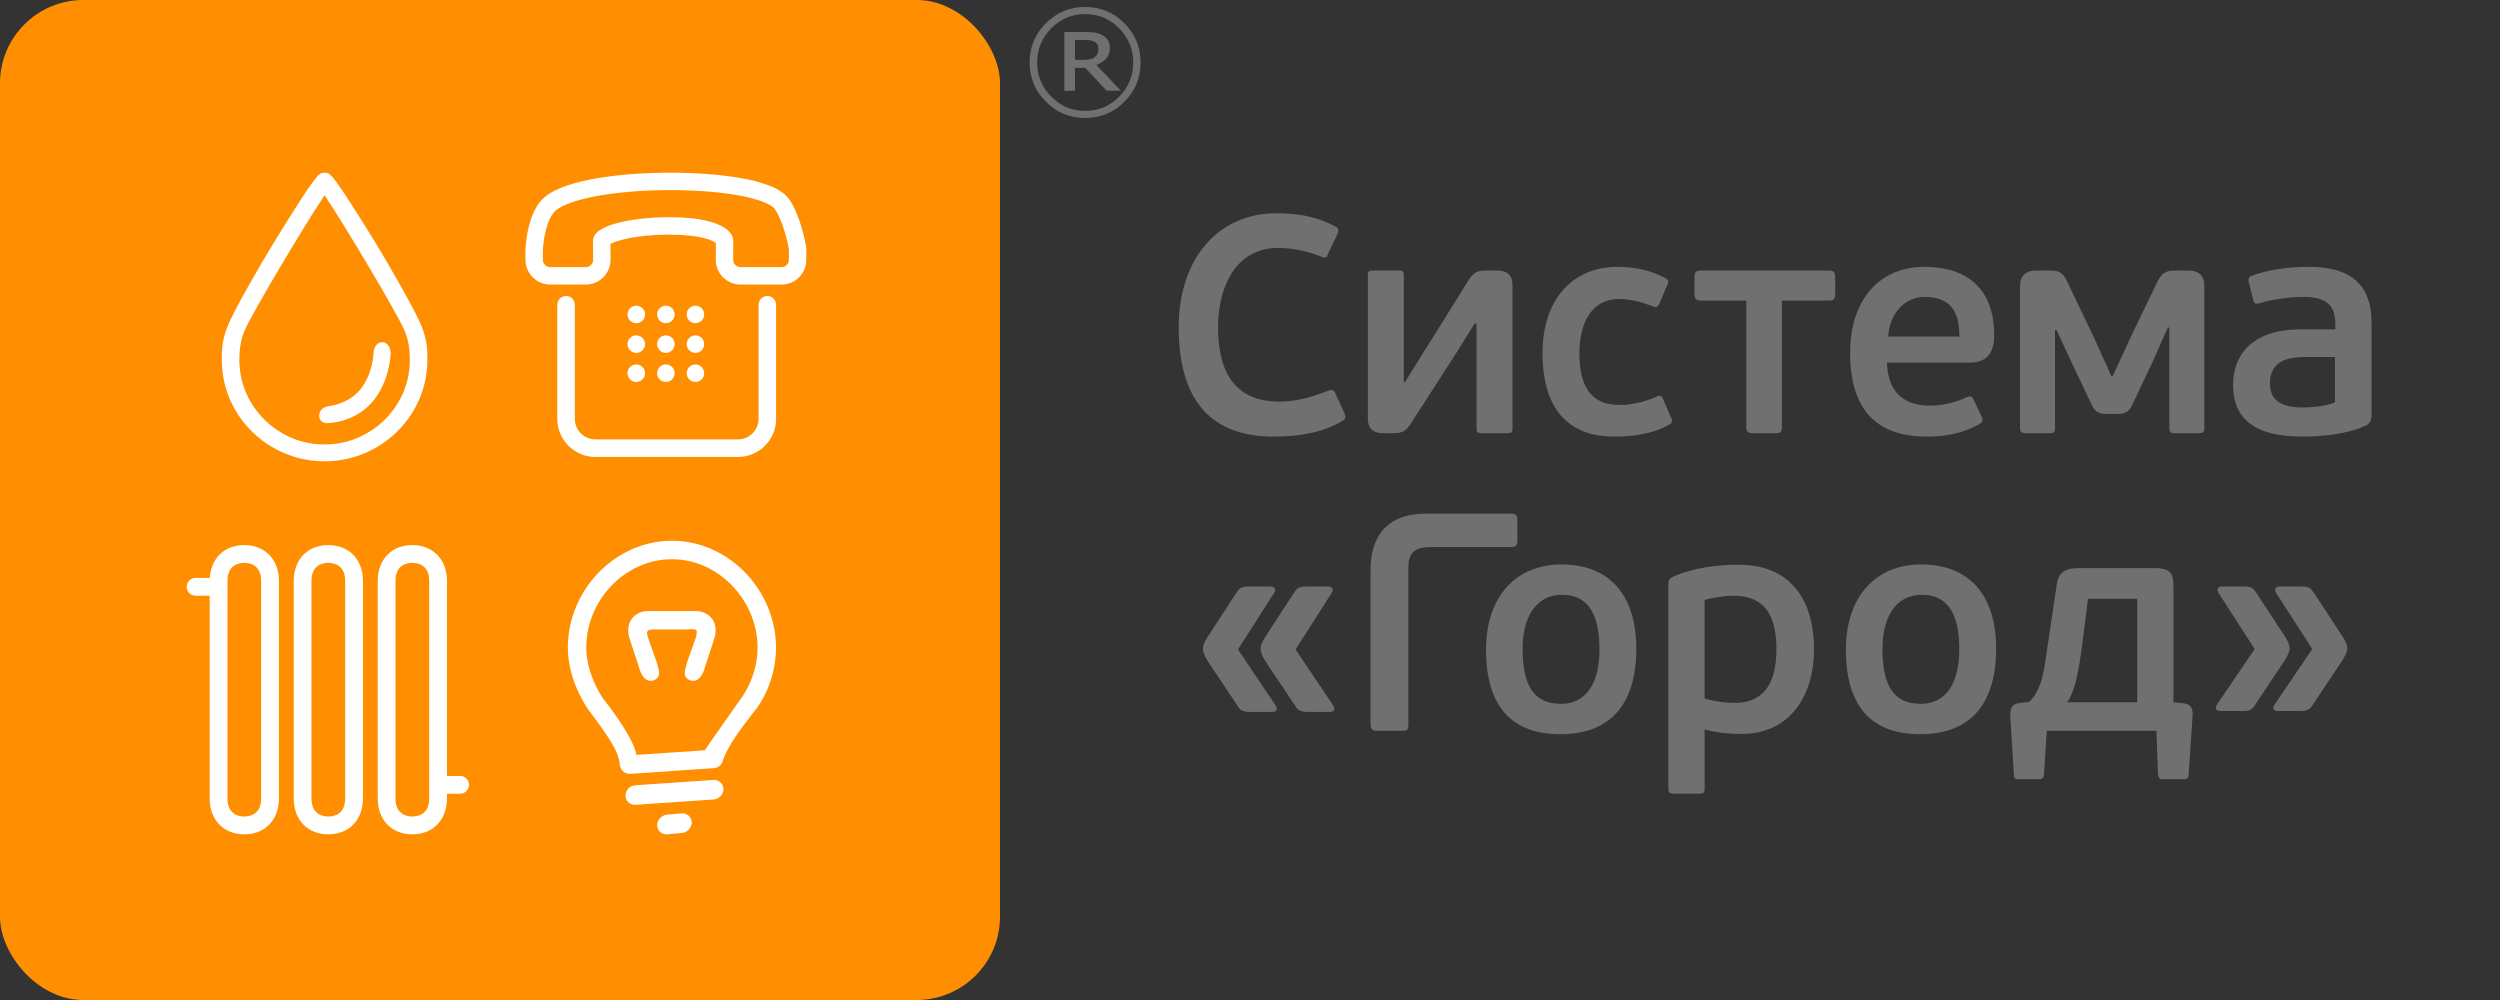 <svg width="120" height="48" viewBox="0 0 120 48" fill="none" xmlns="http://www.w3.org/2000/svg">
<rect x="0" y="0" width="120" height="48" fill="#333333" stroke="none"/>
<rect width="48" height="48" rx="4" fill="#FF8F00"/>
<path fill-rule="evenodd" clip-rule="evenodd" d="M64.116 18.92C64.058 18.756 63.984 18.652 63.702 18.773C63.044 19.022 62.302 19.277 61.41 19.277C59.136 19.277 58.466 17.67 58.466 15.708C58.466 13.714 59.359 11.901 61.336 11.901C62.095 11.901 62.763 12.065 63.418 12.319C63.64 12.422 63.685 12.348 63.759 12.154L64.175 11.289C64.296 11.009 64.235 10.933 64.072 10.861C63.106 10.341 62.154 10.237 61.261 10.237C58.466 10.237 56.578 12.422 56.578 15.708C56.578 19.216 58.123 20.957 61.142 20.957C62.214 20.957 63.418 20.806 64.427 20.213C64.592 20.109 64.637 20.049 64.504 19.768L64.116 18.92ZM67.099 12.986H65.923C65.732 12.986 65.656 13.001 65.656 13.223V20.078C65.656 20.555 65.894 20.792 66.383 20.792H66.89C67.306 20.792 67.484 20.703 67.739 20.302L69.893 16.956L70.785 15.527H70.874V20.555C70.874 20.778 70.949 20.792 71.143 20.792H72.332C72.525 20.792 72.6 20.778 72.6 20.555V13.7C72.6 13.18 72.317 12.986 71.857 12.986H71.322C70.845 12.986 70.726 13.105 70.473 13.477C69.854 14.47 69.436 15.143 69.142 15.615L69.141 15.616L69.141 15.617L69.141 15.617C68.653 16.401 68.511 16.63 68.363 16.853L67.439 18.34H67.382V13.223C67.382 13.001 67.321 12.986 67.099 12.986ZM79.484 19.051C79.708 18.949 79.769 18.994 79.827 19.156L80.198 20.02C80.303 20.184 80.274 20.302 80.11 20.39C79.291 20.854 78.295 20.957 77.478 20.957C75.262 20.957 74.041 19.605 74.041 16.942C74.041 14.428 75.441 12.808 77.642 12.808C78.46 12.808 79.231 12.974 79.9 13.33C80.08 13.431 80.124 13.507 80.02 13.7L79.648 14.577C79.574 14.741 79.514 14.786 79.275 14.681C78.8 14.502 78.295 14.353 77.714 14.353C76.346 14.353 75.811 15.59 75.811 16.942C75.811 18.323 76.211 19.439 77.744 19.439C78.384 19.439 79.068 19.245 79.484 19.051ZM85.218 20.792C85.456 20.792 85.531 20.748 85.531 20.497V14.428H87.79C88.028 14.428 88.088 14.326 88.088 14.132V13.315C88.088 13.09 88.043 12.986 87.79 12.986H81.633C81.382 12.986 81.337 13.09 81.337 13.315V14.132C81.337 14.326 81.396 14.428 81.633 14.428H83.822V20.497C83.822 20.734 83.908 20.792 84.147 20.792H85.218ZM95.721 16.094C95.721 17.121 95.201 17.404 94.531 17.404H90.575C90.618 18.949 91.512 19.47 92.656 19.47C93.296 19.47 93.935 19.292 94.397 19.067C94.56 18.994 94.665 19.022 94.723 19.156L95.125 20.006C95.201 20.168 95.154 20.272 95.021 20.346C94.263 20.806 93.326 20.957 92.509 20.957C90.112 20.957 88.807 19.723 88.807 16.927C88.807 14.309 90.292 12.808 92.359 12.808C94.636 12.808 95.721 14.059 95.721 16.094ZM94.052 16.154H90.635C90.679 15.158 91.349 14.251 92.388 14.251C93.727 14.251 94.052 15.099 94.052 16.154ZM103.339 17.343L102.372 19.381C102.195 19.752 102.044 19.87 101.631 19.87H101.125C100.708 19.87 100.559 19.752 100.38 19.381L99.46 17.447L98.714 15.842H98.64V20.541C98.64 20.762 98.583 20.792 98.359 20.792H97.257C97.064 20.792 96.961 20.762 96.961 20.541V13.7C96.961 13.298 97.184 12.986 97.72 12.986H98.403C98.803 12.986 98.996 13.047 99.22 13.507L100.514 16.213L101.348 18.057H101.407L102.343 16.035L103.548 13.538C103.771 13.105 103.948 12.986 104.41 12.986H105.05C105.584 12.986 105.807 13.284 105.807 13.687V20.541C105.807 20.762 105.733 20.792 105.51 20.792H104.426C104.201 20.792 104.128 20.762 104.128 20.541V15.722H104.054L103.339 17.343ZM110.517 20.957C111.47 20.957 112.673 20.837 113.551 20.434C113.746 20.346 113.834 20.184 113.834 19.945V15.485C113.834 13.743 112.912 12.808 110.845 12.808C109.967 12.808 108.912 12.928 108.079 13.239C107.945 13.284 107.899 13.387 107.945 13.55L108.154 14.4C108.199 14.577 108.273 14.607 108.495 14.547C108.987 14.383 109.893 14.251 110.562 14.251C111.827 14.251 112.095 14.8 112.095 15.559V15.811H110.429C108.05 15.811 107.188 17.09 107.188 18.474C107.188 19.826 107.886 20.957 110.517 20.957ZM110.652 17.136C109.996 17.136 108.955 17.225 108.955 18.413C108.955 19.262 109.58 19.559 110.533 19.559C110.815 19.559 111.558 19.528 112.079 19.319V17.136H110.652ZM62.112 28.452L60.76 30.527L60.742 30.554C60.64 30.717 60.508 30.926 60.508 31.148C60.508 31.313 60.626 31.56 60.73 31.726L62.173 33.882C62.276 34.06 62.382 34.172 62.752 34.172H63.808C64.031 34.172 64.121 34.077 64 33.869L62.188 31.174L63.926 28.452C64.031 28.286 63.944 28.15 63.749 28.15H62.708C62.336 28.15 62.247 28.246 62.112 28.452ZM57.993 30.527L59.349 28.452C59.48 28.246 59.569 28.15 59.943 28.15H60.983C61.176 28.15 61.266 28.286 61.163 28.452L59.423 31.174L61.235 33.869C61.355 34.077 61.266 34.172 61.042 34.172H59.988C59.615 34.172 59.511 34.06 59.406 33.882L57.965 31.726C57.863 31.56 57.742 31.313 57.742 31.148C57.742 30.931 57.869 30.727 57.969 30.566L57.993 30.527ZM66.128 35.078H67.259C67.541 35.078 67.602 35.047 67.602 34.765V27.228C67.602 26.587 67.869 26.26 68.626 26.26H72.522C72.775 26.26 72.835 26.171 72.835 25.92V24.996C72.835 24.76 72.805 24.656 72.522 24.656H68.433C66.412 24.656 65.787 25.947 65.787 27.332V34.765C65.787 35.019 65.906 35.078 66.128 35.078ZM74.9 35.242C72.505 35.242 71.33 33.844 71.33 31.182C71.33 28.581 72.818 27.093 74.946 27.093C77.308 27.093 78.542 28.623 78.542 31.139C78.542 33.772 77.323 35.242 74.9 35.242ZM73.086 31.138C73.086 29.667 73.697 28.55 74.976 28.55C76.402 28.55 76.775 29.754 76.775 31.182C76.775 32.55 76.299 33.783 74.916 33.783C73.547 33.783 73.086 32.789 73.086 31.138ZM81.541 38.097H80.364C80.173 38.097 80.083 38.066 80.083 37.843V28.029C80.083 27.851 80.129 27.777 80.321 27.673C81.317 27.242 82.461 27.107 83.458 27.107C86.03 27.107 87.072 28.892 87.072 31.166C87.072 33.384 85.928 35.229 83.592 35.229C83.056 35.229 82.521 35.183 81.822 35.019V37.843C81.822 38.066 81.764 38.097 81.541 38.097ZM81.821 28.803C82.179 28.686 82.802 28.595 83.205 28.595C84.485 28.595 85.27 29.265 85.27 31.155C85.27 33.086 84.424 33.739 83.28 33.739C82.879 33.739 82.433 33.697 81.821 33.531V28.803ZM92.171 35.242C89.775 35.242 88.602 33.844 88.602 31.182C88.602 28.581 90.089 27.093 92.216 27.093C94.579 27.093 95.814 28.623 95.814 31.139C95.814 33.772 94.595 35.242 92.171 35.242ZM90.358 31.138C90.358 29.667 90.966 28.55 92.246 28.55C93.674 28.55 94.045 29.754 94.045 31.182C94.045 32.55 93.569 33.783 92.186 33.783C90.817 33.783 90.358 32.789 90.358 31.138ZM98.215 31.481L98.721 28.076C98.794 27.525 99.079 27.271 99.747 27.271H103.479C104.206 27.271 104.325 27.584 104.325 28.104V33.71L104.789 33.754C105.19 33.798 105.247 34.022 105.247 34.305L105.055 37.19C105.055 37.322 104.995 37.4 104.861 37.4H103.776C103.659 37.4 103.599 37.322 103.584 37.19L103.51 35.077H98.244C98.223 35.42 98.201 35.766 98.179 36.112L98.179 36.114C98.157 36.474 98.134 36.833 98.112 37.19C98.097 37.322 98.036 37.4 97.903 37.4H96.845C96.728 37.4 96.668 37.337 96.668 37.203L96.49 34.319C96.49 34.022 96.55 33.783 96.966 33.739L97.398 33.697C97.903 33.189 98.067 32.565 98.215 31.481ZM99.941 30.988L100.223 28.744H102.587V33.71H99.227C99.509 33.264 99.702 32.774 99.941 30.988ZM112.433 31.698L111.004 33.842C110.9 34.018 110.796 34.129 110.424 34.129H109.369C109.146 34.129 109.057 34.033 109.176 33.826L110.989 31.154L109.249 28.45C109.146 28.286 109.234 28.15 109.427 28.15H110.468C110.841 28.15 110.929 28.244 111.061 28.45L112.416 30.511L112.439 30.546C112.54 30.706 112.671 30.91 112.671 31.125C112.671 31.289 112.535 31.536 112.433 31.698ZM108.238 33.842L109.668 31.698C109.77 31.536 109.904 31.289 109.904 31.125C109.904 30.902 109.767 30.691 109.663 30.529L109.651 30.511L108.298 28.45C108.163 28.244 108.058 28.15 107.703 28.15H106.662C106.469 28.15 106.381 28.286 106.482 28.45L108.224 31.154L106.41 33.826C106.292 34.033 106.381 34.129 106.605 34.129H107.658C108.029 34.129 108.135 34.018 108.238 33.842Z" fill="#707070"/>
<path fill-rule="evenodd" clip-rule="evenodd" d="M52.722 2.345C52.722 2.266 52.707 2.203 52.677 2.144C52.649 2.087 52.6 2.039 52.531 2.006C52.469 1.969 52.399 1.945 52.328 1.938C52.259 1.927 52.167 1.919 52.059 1.919H51.598V2.874H51.989C52.118 2.874 52.225 2.863 52.319 2.843C52.413 2.823 52.49 2.792 52.546 2.744C52.611 2.691 52.655 2.635 52.679 2.575C52.71 2.513 52.722 2.437 52.722 2.345ZM53.802 4.354H53.118L52.095 3.259H51.598V4.354H51.091V1.537H52.053C52.244 1.537 52.406 1.546 52.527 1.559C52.654 1.577 52.778 1.615 52.899 1.682C53.027 1.751 53.122 1.836 53.18 1.935C53.245 2.033 53.272 2.158 53.272 2.31C53.272 2.506 53.215 2.675 53.099 2.809C52.983 2.94 52.824 3.044 52.622 3.121L53.802 4.354ZM54.395 3C54.395 2.365 54.17 1.818 53.721 1.361C53.27 0.904 52.723 0.677 52.087 0.677C51.451 0.677 50.91 0.904 50.458 1.361C50.008 1.818 49.782 2.365 49.782 3C49.782 3.637 50.008 4.181 50.458 4.638C50.91 5.094 51.451 5.323 52.087 5.323C52.723 5.323 53.27 5.094 53.721 4.638C54.17 4.181 54.395 3.637 54.395 3ZM54.749 3C54.749 3.736 54.489 4.364 53.972 4.882C53.448 5.404 52.824 5.664 52.087 5.664C51.353 5.664 50.725 5.404 50.204 4.882C49.685 4.364 49.422 3.736 49.422 3C49.422 2.265 49.685 1.635 50.204 1.117C50.725 0.594 51.353 0.334 52.087 0.334C52.824 0.334 53.448 0.594 53.972 1.117C54.489 1.635 54.749 2.265 54.749 3Z" fill="#707070"/>
<path fill-rule="evenodd" clip-rule="evenodd" d="M37.864 9.542C38.407 10.299 38.686 11.704 38.699 11.899C38.708 12.038 38.703 12.387 38.701 12.477L38.701 12.486C38.701 13.127 38.171 13.658 37.517 13.658H35.543C34.889 13.658 34.358 13.124 34.358 12.47L34.363 11.666C34.234 11.563 33.732 11.263 32.088 11.263C30.521 11.263 29.594 11.553 29.301 11.71L29.307 12.469C29.307 13.124 28.774 13.658 28.122 13.658H26.409C25.755 13.658 25.224 13.124 25.221 12.47H25.223C25.219 12.393 25.219 12.288 25.219 12.144C25.219 12.043 25.22 11.95 25.226 11.898C25.251 11.49 25.393 10.105 26.13 9.471C27.144 8.597 29.914 8.289 32.17 8.289C33.296 8.289 37.029 8.377 37.864 9.542ZM37.516 12.821C37.705 12.821 37.864 12.666 37.864 12.48C37.869 12.308 37.87 12.038 37.864 11.954C37.847 11.788 37.599 10.609 37.185 10.029C36.868 9.589 35.004 9.124 32.169 9.124C29.606 9.124 27.345 9.53 26.675 10.105C26.259 10.46 26.092 11.434 26.059 11.954C26.057 12 26.057 12.072 26.057 12.144C26.057 12.262 26.057 12.394 26.058 12.444L26.058 12.464C26.059 12.662 26.215 12.821 26.408 12.821H28.121C28.314 12.821 28.47 12.666 28.47 12.47L28.464 11.553C28.464 10.725 30.631 10.425 32.087 10.425C35.045 10.425 35.196 11.363 35.196 11.549L35.193 12.47C35.193 12.666 35.351 12.821 35.543 12.821H37.516ZM36.415 14.616C36.42 14.386 36.606 14.208 36.835 14.208C37.061 14.208 37.247 14.386 37.252 14.616H37.253V20.105C37.253 21.112 36.434 21.934 35.427 21.934H28.575C27.569 21.934 26.75 21.112 26.75 20.105V14.616C26.756 14.386 26.943 14.208 27.171 14.208C27.398 14.208 27.581 14.386 27.589 14.616H27.592V20.105C27.592 20.647 28.035 21.09 28.575 21.09H35.427C35.969 21.09 36.412 20.647 36.412 20.105V14.616H36.415ZM30.963 15.094C30.963 15.326 30.772 15.514 30.541 15.514C30.307 15.514 30.121 15.326 30.121 15.094C30.121 14.864 30.307 14.672 30.541 14.672C30.772 14.672 30.963 14.864 30.963 15.094ZM32.381 15.094C32.381 15.326 32.194 15.514 31.963 15.514C31.729 15.514 31.542 15.326 31.542 15.094C31.542 14.864 31.729 14.672 31.963 14.672C32.194 14.672 32.381 14.864 32.381 15.094ZM33.381 15.514C33.613 15.514 33.801 15.326 33.801 15.094C33.801 14.864 33.613 14.672 33.381 14.672C33.148 14.672 32.962 14.864 32.962 15.094C32.962 15.326 33.148 15.514 33.381 15.514ZM30.963 16.519C30.963 16.751 30.772 16.939 30.541 16.939C30.307 16.939 30.121 16.751 30.121 16.519C30.121 16.286 30.307 16.098 30.541 16.098C30.772 16.098 30.963 16.286 30.963 16.519ZM31.963 16.939C32.194 16.939 32.381 16.751 32.381 16.519C32.381 16.286 32.194 16.098 31.963 16.098C31.729 16.098 31.542 16.286 31.542 16.519C31.542 16.751 31.729 16.939 31.963 16.939ZM33.801 16.519C33.801 16.751 33.613 16.939 33.381 16.939C33.148 16.939 32.962 16.751 32.962 16.519C32.962 16.286 33.148 16.098 33.381 16.098C33.613 16.098 33.801 16.286 33.801 16.519ZM30.541 18.334C30.772 18.334 30.963 18.146 30.963 17.914C30.963 17.68 30.772 17.493 30.541 17.493C30.307 17.493 30.121 17.68 30.121 17.914C30.121 18.146 30.307 18.334 30.541 18.334ZM32.381 17.914C32.381 18.146 32.194 18.334 31.963 18.334C31.729 18.334 31.542 18.146 31.542 17.914C31.542 17.68 31.729 17.493 31.963 17.493C32.194 17.493 32.381 17.68 32.381 17.914ZM33.381 18.334C33.613 18.334 33.801 18.146 33.801 17.914C33.801 17.68 33.613 17.493 33.381 17.493C33.148 17.493 32.962 17.68 32.962 17.914C32.962 18.146 33.148 18.334 33.381 18.334ZM11.728 26.164C10.78 26.164 10.128 26.79 10.07 27.742H9.386C9.151 27.742 8.961 27.934 8.961 28.169C8.961 28.405 9.151 28.594 9.386 28.594H10.064V38.327C10.064 39.356 10.732 40.047 11.728 40.047C12.721 40.047 13.389 39.356 13.389 38.327V27.884C13.389 26.854 12.721 26.164 11.728 26.164ZM22.083 37.243C22.076 37.243 22.069 37.243 22.061 37.248H21.454V27.884C21.454 26.854 20.786 26.164 19.791 26.164C18.799 26.164 18.131 26.854 18.131 27.884V38.327C18.131 39.356 18.799 40.047 19.791 40.047C20.786 40.047 21.454 39.356 21.454 38.327V38.098H22.062L22.067 38.099L22.072 38.099L22.075 38.1C22.078 38.1 22.08 38.1 22.082 38.1L22.083 38.1C22.321 38.1 22.512 37.908 22.512 37.673C22.512 37.435 22.321 37.243 22.083 37.243ZM14.099 27.884C14.099 26.854 14.767 26.164 15.759 26.164C16.753 26.164 17.421 26.854 17.421 27.884V38.327C17.421 39.356 16.753 40.047 15.759 40.047C14.767 40.047 14.099 39.356 14.099 38.327V27.884ZM12.534 38.327C12.534 39.11 11.969 39.193 11.728 39.193C11.484 39.193 10.919 39.11 10.919 38.327V27.884C10.919 27.099 11.484 27.017 11.728 27.017C11.969 27.017 12.534 27.099 12.534 27.884V38.327ZM20.601 38.327C20.601 39.11 20.035 39.193 19.791 39.193C19.55 39.193 18.983 39.11 18.983 38.327V27.884C18.983 27.099 19.55 27.017 19.791 27.017C20.035 27.017 20.601 27.099 20.601 27.884V38.327ZM15.759 39.193C16.003 39.193 16.568 39.11 16.568 38.327V27.884C16.568 27.099 16.003 27.017 15.759 27.017C15.516 27.017 14.951 27.099 14.951 27.884V38.327C14.951 39.11 15.516 39.193 15.759 39.193ZM17.996 11.609C18.737 12.821 19.963 14.97 20.227 15.639C20.488 16.306 20.516 16.682 20.516 17.269C20.516 17.443 20.505 17.629 20.479 17.837C20.448 18.123 20.404 18.302 20.399 18.322L20.39 18.357C19.883 20.552 17.878 22.142 15.595 22.142C15.593 22.142 15.591 22.141 15.588 22.141L15.586 22.14C15.584 22.14 15.582 22.14 15.58 22.14C15.578 22.14 15.577 22.14 15.575 22.14L15.573 22.141C15.571 22.141 15.568 22.142 15.565 22.142C13.282 22.142 11.277 20.552 10.77 18.357L10.763 18.322C10.757 18.302 10.714 18.123 10.68 17.837C10.656 17.629 10.645 17.443 10.645 17.269C10.645 16.682 10.674 16.306 10.934 15.639C11.197 14.97 12.423 12.821 13.166 11.609C15.161 8.369 15.298 8.338 15.479 8.298L15.48 8.298L15.539 8.289L15.58 8.291L15.62 8.289L15.68 8.298L15.681 8.298C15.863 8.338 16 8.369 17.996 11.609ZM19.611 17.983C19.623 17.924 19.632 17.844 19.643 17.754C19.664 17.569 19.672 17.416 19.672 17.269C19.672 16.78 19.612 16.32 19.418 15.863C19.07 15.046 16.521 10.764 15.592 9.39V9.392L15.588 9.388L15.588 9.388C15.585 9.384 15.582 9.38 15.58 9.376C15.577 9.382 15.572 9.388 15.569 9.392V9.39C14.639 10.764 12.09 15.046 11.742 15.863C11.549 16.32 11.488 16.78 11.488 17.269C11.488 17.416 11.496 17.569 11.519 17.754C11.529 17.844 11.539 17.924 11.549 17.983L11.583 18.139C11.989 19.99 13.663 21.335 15.565 21.335H15.569V21.332C15.572 21.332 15.577 21.332 15.58 21.334C15.584 21.332 15.588 21.332 15.592 21.332V21.335H15.596C17.5 21.335 19.172 19.99 19.58 18.139L19.611 17.983ZM17.931 16.949C17.934 16.658 18.115 16.423 18.346 16.423C18.44 16.423 18.527 16.464 18.597 16.534C18.699 16.635 18.755 16.785 18.75 16.956C18.75 17.011 18.709 18.29 17.9 19.259C17.03 20.299 15.762 20.31 15.71 20.31C15.685 20.31 15.666 20.309 15.651 20.308H15.651C15.642 20.307 15.634 20.307 15.627 20.307C15.419 20.272 15.292 20.107 15.321 19.908C15.35 19.671 15.522 19.529 15.83 19.487C16.282 19.429 16.901 19.173 17.268 18.729C17.904 17.959 17.931 16.958 17.931 16.949ZM35.717 27.43C34.767 26.482 33.538 25.956 32.251 25.956C29.543 25.956 27.256 28.308 27.256 31.088C27.256 32.655 28.163 33.953 28.234 34.055L28.237 34.059L28.293 34.135C28.303 34.146 29.126 35.215 29.471 35.856C29.731 36.336 29.747 36.662 29.747 36.67C29.75 36.931 29.967 37.146 30.228 37.146H30.232L34.273 36.871C34.415 36.862 34.538 36.791 34.623 36.678C34.653 36.638 34.665 36.601 34.686 36.539C34.721 36.431 34.781 36.25 34.997 35.856C35.345 35.221 36.196 34.157 36.204 34.148L36.254 34.087C36.298 34.038 37.243 32.869 37.249 31.088C37.25 29.743 36.691 28.41 35.717 27.43ZM30.493 37.693L34.269 37.435C34.524 37.435 34.727 37.632 34.727 37.882C34.727 38.135 34.514 38.355 34.256 38.376L30.48 38.633C30.225 38.633 30.023 38.44 30.023 38.188C30.023 37.931 30.232 37.709 30.493 37.693ZM32.008 39.104L32.709 39.04C32.978 39.017 33.203 39.217 33.203 39.478C33.203 39.731 32.992 39.956 32.737 39.981L32.037 40.047H31.989C31.736 40.047 31.544 39.856 31.544 39.607C31.544 39.356 31.751 39.134 32.008 39.104ZM35.088 28.055C34.309 27.274 33.3 26.843 32.251 26.843C30.022 26.843 28.141 28.788 28.141 31.088C28.141 32.392 28.943 33.525 28.954 33.539C28.954 33.539 30.37 35.29 30.553 36.235L33.83 36.014C33.989 35.76 35.57 33.525 35.57 33.525L35.575 33.519C35.636 33.437 36.358 32.478 36.363 31.088C36.365 29.975 35.901 28.867 35.088 28.055ZM33.419 29.331C33.652 29.331 33.967 29.425 34.171 29.689C34.298 29.853 34.422 30.143 34.3 30.611L33.851 31.979C33.806 32.149 33.658 32.679 33.275 32.679C33.226 32.679 33.175 32.67 33.124 32.653C32.763 32.519 32.865 32.178 32.951 31.904C32.956 31.884 32.962 31.865 32.968 31.846C32.979 31.811 32.99 31.777 32.999 31.74L33.398 30.611C33.418 30.54 33.476 30.318 33.427 30.252C33.414 30.238 33.367 30.2 33.186 30.2C33.122 30.2 33.044 30.205 32.959 30.214H31.564L31.563 30.214C31.506 30.212 31.463 30.21 31.421 30.21C31.173 30.21 31.096 30.265 31.079 30.299C31.041 30.347 31.054 30.461 31.106 30.611L31.501 31.729C31.52 31.798 31.538 31.85 31.556 31.904L31.558 31.913C31.639 32.186 31.738 32.52 31.38 32.653C31.329 32.67 31.282 32.679 31.23 32.679C30.845 32.679 30.701 32.149 30.654 31.974L30.21 30.619C30.083 30.143 30.21 29.853 30.334 29.689C30.538 29.425 30.856 29.331 31.087 29.331H33.419Z" fill="white"/>
</svg>
